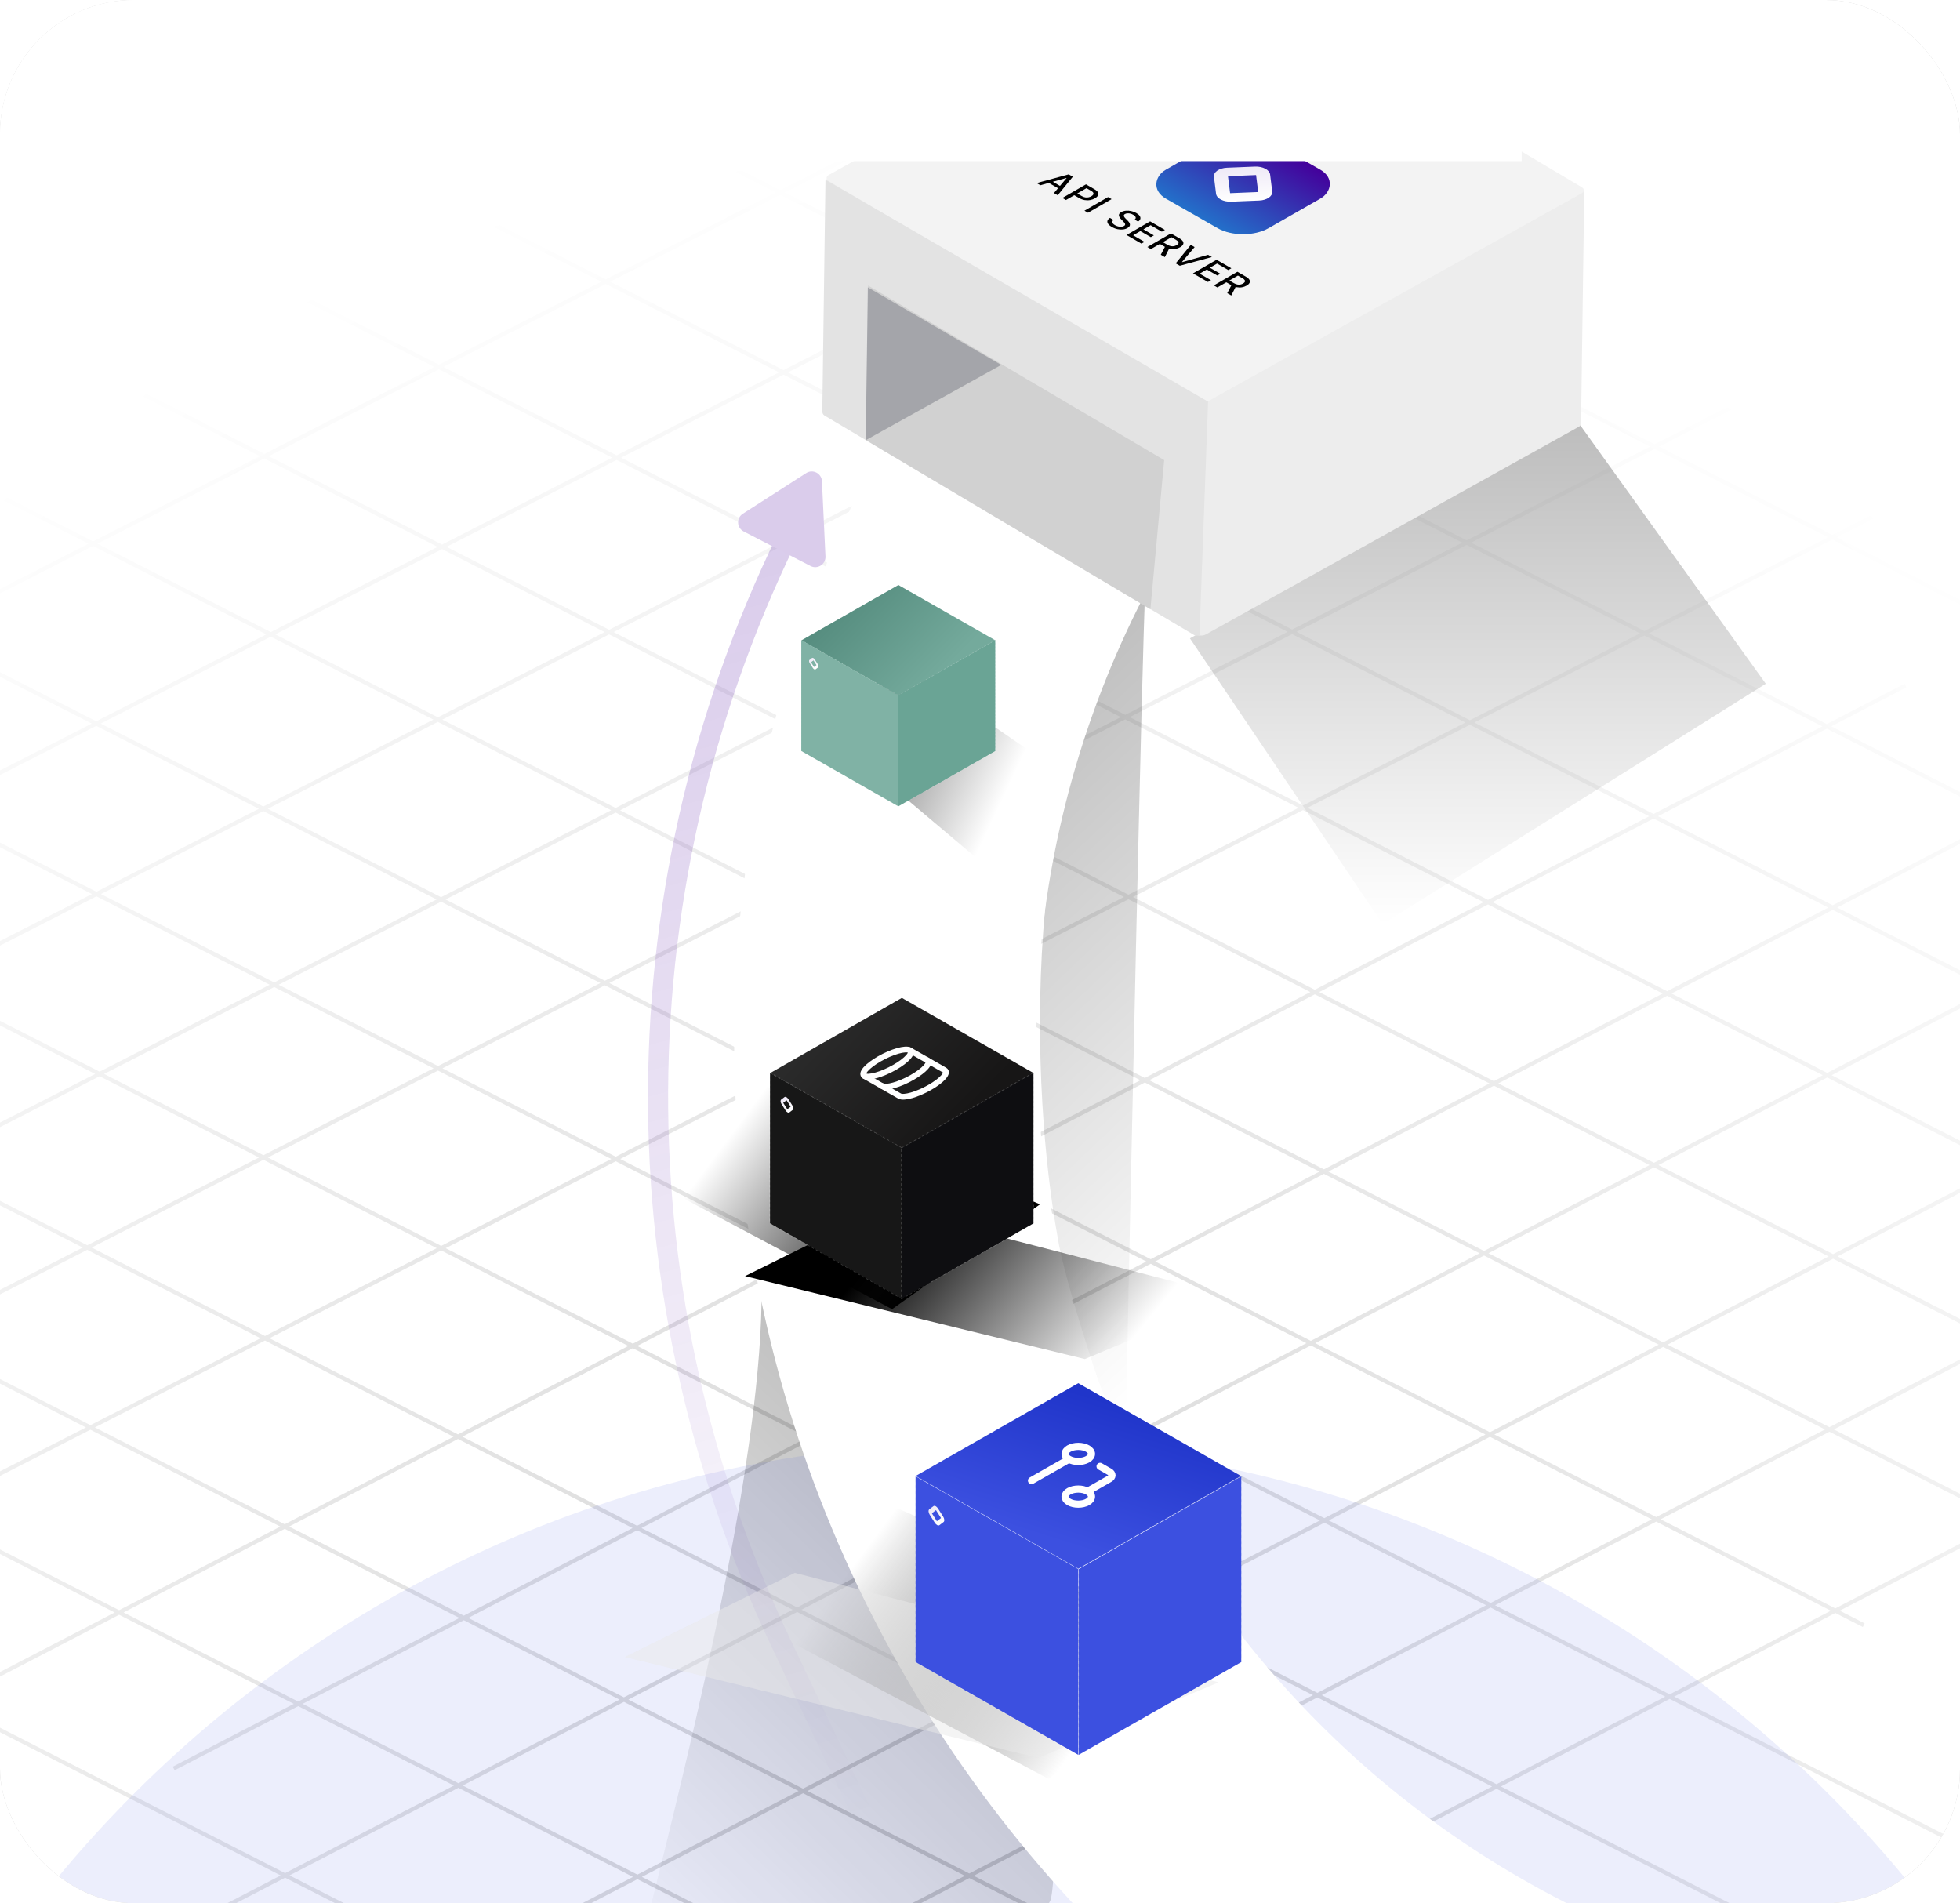 <svg xmlns="http://www.w3.org/2000/svg" xmlns:xlink="http://www.w3.org/1999/xlink" width="584" height="567" viewBox="0 0 584 567" fill="none"><g clip-path="url(#clip0_1001_648)"><rect width="584" height="567" rx="40" fill="black" fill-opacity="0.2"></rect><g clip-path="url(#clip1_1001_648)"><rect x="-10.5" width="605" height="567" rx="27" fill="white"></rect><path d="M665.465 257.529L593.78 294.723M593.78 294.723L492.826 347.104M593.78 294.723L696.686 347.212M593.78 294.723L492.709 243.172M492.826 347.104L390.576 400.157M492.826 347.104L595.732 399.592M492.826 347.104L391.756 295.552M390.576 400.157L289.623 452.537M390.576 400.157L493.482 452.645M390.576 400.157L289.506 348.605M289.623 452.537L185.908 506.35M289.623 452.537L392.529 505.025M289.623 452.537L188.552 400.985M185.908 506.35L84.954 558.73M185.908 506.35L288.814 558.838M185.908 506.35L84.837 454.798M84.954 558.73L44.488 579.727M84.954 558.73L187.861 611.218M84.954 558.73L-16.116 507.178M777.71 305.172L696.686 347.212M696.686 347.212L595.732 399.592M696.686 347.212L789.494 394.549M595.732 399.592L493.482 452.645M595.732 399.592L755.418 481.041M493.482 452.645L392.529 505.025M493.482 452.645L555.315 484.183M392.529 505.025L288.814 558.838M392.529 505.025L521.239 570.675M288.814 558.838L187.861 611.218M288.814 558.838L372.009 601.273M187.861 611.218L156.732 627.37M187.861 611.218L337.934 687.765M567.756 204.233L492.709 243.172M492.709 243.172L391.756 295.552M492.709 243.172L385.005 188.236M391.756 295.552L289.506 348.605M391.756 295.552L283.269 240.217M289.506 348.605L188.552 400.985M289.506 348.605L180.227 292.867M188.552 400.985L84.837 454.798M188.552 400.985L78.492 344.848M84.837 454.798L-16.116 507.178M84.837 454.798L-26.026 398.251M-16.116 507.178L-53.221 526.431M-16.116 507.178L-127.761 450.233M571.794 92.796L493.021 133.045M493.021 133.045L385.005 188.236M493.021 133.045L852.32 316.308M493.021 133.045L391.249 81.135M385.005 188.236L283.269 240.217M385.005 188.236L283.233 136.326M283.269 240.217L180.227 292.867M283.269 240.217L181.498 188.308M180.227 292.867L78.492 344.848M180.227 292.867L78.456 240.957M78.492 344.848L-26.026 398.251M78.492 344.848L-23.279 292.938M-26.026 398.251L-127.761 450.233M-26.026 398.251L-127.797 346.342M-127.761 450.233L-313.241 545.004M-127.761 450.233L-229.533 398.323M521.728 14.467L492.984 29.154M492.984 29.154L391.249 81.135M492.984 29.154L886.395 229.817M492.984 29.154L288.471 -75.16M391.249 81.135L283.233 136.326M391.249 81.135L288.508 28.731M283.233 136.326L181.498 188.308M283.233 136.326L180.491 83.922M181.498 188.308L78.456 240.957M181.498 188.308L78.756 135.903M78.456 240.957L-23.279 292.938M78.456 240.957L-24.286 188.552M-23.279 292.938L-127.797 346.342M-23.279 292.938L-126.021 240.534M-127.797 346.342L-229.533 398.323M-127.797 346.342L-230.539 293.937M-229.533 398.323L-363.306 466.675M-229.533 398.323L-332.274 345.919M381.221 -18.641L288.508 28.731M288.508 28.731L180.491 83.922M288.508 28.731L186.736 -23.179M180.491 83.922L78.756 135.903M180.491 83.922L78.719 32.012M78.756 135.903L-24.286 188.552M78.756 135.903L-23.016 83.994M-24.286 188.552L-126.021 240.534M-24.286 188.552L-126.058 136.643M-126.021 240.534L-230.539 293.937M-126.021 240.534L-227.793 188.624M-230.539 293.937L-332.274 345.919M-230.539 293.937L-332.311 242.028M-332.274 345.919L-503.814 433.567M-332.274 345.919L-434.046 294.009M331.155 -96.969L288.471 -75.16M288.471 -75.16L186.736 -23.179M288.471 -75.16L1.042 -221.766M186.736 -23.179L78.719 32.012M186.736 -23.179L-33.034 -135.274M78.719 32.012L-23.016 83.994M78.719 32.012L-95.859 -57.033M-23.016 83.994L-126.058 136.643M-23.016 83.994L-129.935 29.458M-126.058 136.643L-227.793 188.624M-126.058 136.643L-330.038 32.601M-227.793 188.624L-332.311 242.028M-227.793 188.624L-364.114 119.092M-332.311 242.028L-434.046 294.009M-332.311 242.028L-513.344 149.69M-434.046 294.009L-553.88 355.238M-434.046 294.009L-547.42 236.182M770.442 257.968L698.756 295.163M698.756 295.163L597.803 347.543M698.756 295.163L801.663 347.651M698.756 295.163L597.686 243.611M597.803 347.543L495.553 400.596M597.803 347.543L700.709 400.032M597.803 347.543L496.732 295.991M495.553 400.596L394.599 452.977M495.553 400.596L598.459 453.085M495.553 400.596L394.482 349.044M394.599 452.977L290.884 506.79M394.599 452.977L497.506 505.465M394.599 452.977L293.529 401.425M290.884 506.79L189.931 559.17M290.884 506.79L393.791 559.278M290.884 506.79L189.814 455.238M189.931 559.17L149.464 580.166M189.931 559.17L292.838 611.658M189.931 559.17L88.861 507.618M882.686 305.612L801.663 347.651M801.663 347.651L700.709 400.032M801.663 347.651L894.471 394.989M700.709 400.032L598.459 453.085M700.709 400.032L860.395 481.481M598.459 453.085L497.506 505.465M598.459 453.085L660.292 484.623M497.506 505.465L393.791 559.278M497.506 505.465L626.216 571.115M393.791 559.278L292.838 611.658M393.791 559.278L476.986 601.712M292.838 611.658L261.709 627.81M292.838 611.658L442.91 688.204M672.733 204.673L597.686 243.611M597.686 243.611L496.732 295.991M597.686 243.611L489.981 188.675M496.732 295.991L394.482 349.044M496.732 295.991L388.246 240.657M394.482 349.044L293.529 401.425M394.482 349.044L285.204 293.306M293.529 401.425L189.814 455.238M293.529 401.425L183.469 345.288M189.814 455.238L88.861 507.618M189.814 455.238L78.951 398.691M88.861 507.618L51.755 526.87M88.861 507.618L-22.784 450.672M676.771 93.236L597.998 133.485M597.998 133.485L489.981 188.675M597.998 133.485L957.296 316.748M597.998 133.485L496.226 81.575M489.981 188.675L388.246 240.657M489.981 188.675L388.21 136.766M388.246 240.657L285.204 293.306M388.246 240.657L286.474 188.747M285.204 293.306L183.469 345.288M285.204 293.306L183.432 241.396M183.469 345.288L78.951 398.691M183.469 345.288L81.697 293.378M78.951 398.691L-22.784 450.672M78.951 398.691L-22.821 346.781M-22.784 450.672L-208.264 545.443M-22.784 450.672L-124.556 398.763M626.705 14.907L597.961 29.593M597.961 29.593L496.226 81.575M597.961 29.593L991.372 230.256M597.961 29.593L393.448 -74.721M496.226 81.575L388.21 136.766M496.226 81.575L393.484 29.171M388.21 136.766L286.474 188.747M388.21 136.766L285.468 84.361M286.474 188.747L183.432 241.396M286.474 188.747L183.733 136.343M183.432 241.396L81.697 293.378M183.432 241.396L80.691 188.992M81.697 293.378L-22.821 346.781M81.697 293.378L-21.044 240.974M-22.821 346.781L-124.556 398.763M-22.821 346.781L-125.562 294.377M-124.556 398.763L-258.33 467.114M-124.556 398.763L-227.298 346.358M486.197 -18.201L393.484 29.171M393.484 29.171L285.468 84.361M393.484 29.171L291.713 -22.739M285.468 84.361L183.733 136.343M285.468 84.361L183.696 32.452M183.733 136.343L80.691 188.992M183.733 136.343L81.961 84.433M80.691 188.992L-21.044 240.974M80.691 188.992L-21.081 137.082M-21.044 240.974L-125.562 294.377M-21.044 240.974L-122.816 189.064M-125.562 294.377L-227.298 346.358M-125.562 294.377L-227.334 242.467M-227.298 346.358L-398.837 434.006M-227.298 346.358L-329.069 294.449M436.132 -96.53L393.448 -74.721M393.448 -74.721L291.713 -22.739M393.448 -74.721L106.019 -221.327M291.713 -22.739L183.696 32.452M291.713 -22.739L71.943 -134.835M183.696 32.452L81.961 84.433M183.696 32.452L9.117 -56.594M81.961 84.433L-21.081 137.082M81.961 84.433L-24.959 29.898M-21.081 137.082L-122.816 189.064M-21.081 137.082L-225.062 33.04M-122.816 189.064L-227.334 242.467M-122.816 189.064L-259.137 119.532M-227.334 242.467L-329.069 294.449M-227.334 242.467L-408.367 150.13M-329.069 294.449L-448.903 355.678M-329.069 294.449L-442.443 236.621" stroke="url(#paint0_radial_1001_648)" stroke-width="1.211"></path><g filter="url(#filter0_f_1001_648)"><path d="M341.287 174.27C302.527 231.334 307.641 327.248 315.043 368.072C317.065 381.831 329.344 418.218 335.231 434.692C336.801 357.081 340.211 196.342 341.287 174.27Z" fill="url(#paint1_linear_1001_648)"></path></g><g filter="url(#filter1_f_1001_648)"><path d="M226.629 374.524C264.664 431.588 320.475 524.533 313.212 565.357C311.228 579.116 183.79 640.786 183.79 640.786C151.642 695.861 232.573 464.322 226.629 374.524Z" fill="url(#paint2_linear_1001_648)"></path></g><g filter="url(#filter2_f_1001_648)"><path d="M649.275 786.742C649.275 983.871 489.47 1143.68 292.341 1143.68C95.211 1143.68 -64.594 983.871 -64.594 786.742C-64.594 589.612 95.211 429.807 292.341 429.807C489.47 429.807 649.275 589.612 649.275 786.742Z" fill="#3C50E0" fill-opacity="0.1"></path></g><g filter="url(#filter3_ii_1001_648)"><path d="M262.477 133.129C238.703 178.191 224.272 227.588 220.049 278.362C215.825 329.135 221.897 380.238 237.9 428.608C253.902 476.978 279.506 521.62 313.177 559.856C346.848 598.093 387.892 629.137 433.85 651.129C479.807 673.121 529.732 685.608 580.632 687.841C631.531 690.073 682.358 682.006 730.064 664.122C777.771 646.239 821.376 618.907 858.265 583.766C895.155 548.624 924.569 506.396 944.745 459.613L862.064 423.955C846.688 459.608 824.272 491.789 796.159 518.57C768.046 545.351 734.815 566.18 698.458 579.809C662.102 593.438 623.367 599.586 584.577 597.884C545.788 596.183 507.74 586.667 472.717 569.907C437.693 553.147 406.414 529.488 380.754 500.349C355.093 471.209 335.581 437.189 323.386 400.326C311.19 363.464 306.563 324.519 309.782 285.825C313 247.132 323.998 209.486 342.116 175.145L262.477 133.129Z" fill="white"></path></g><g filter="url(#filter4_i_1001_648)"><path d="M301.693 139.352C261.179 217.007 252.111 307.277 276.373 391.437C300.634 475.597 356.361 547.189 431.995 591.361C507.628 635.532 597.363 648.894 682.585 628.674C767.807 608.454 841.974 556.204 889.703 482.763" stroke="white" stroke-width="7" stroke-linejoin="round" stroke-dasharray="12.61 12.61"></path></g><g filter="url(#filter5_f_1001_648)"><path d="M354.552 190.179L470.152 125.707L526.132 203.698L411.978 275.3L354.552 190.179Z" fill="url(#paint3_linear_1001_648)"></path></g><g filter="url(#filter6_f_1001_648)"><path d="M225.754 322.46L186.163 347.735L265.798 390.031L309.872 358.793L225.754 322.46Z" fill="url(#paint4_linear_1001_648)"></path></g><g filter="url(#filter7_f_1001_648)"><path d="M263.63 359.566L221.988 380.177L323.241 404.89L367.464 386.381L263.63 359.566Z" fill="url(#paint5_linear_1001_648)"></path></g><rect width="45.106" height="45.106" transform="matrix(0.871 -0.497 0.871 0.497 229.431 319.704)" fill="url(#paint6_linear_1001_648)"></rect><rect x="-0.156" width="45.286" height="45.286" transform="matrix(0.871 -0.497 0.871 0.497 229.411 319.626)" stroke="white" stroke-opacity="0.24" stroke-width="0.179" stroke-dasharray="0.72 0.72"></rect><g clip-path="url(#clip2_1001_648)"><path d="M276.266 315.862C277.507 316.571 275.518 318.85 271.778 320.985C268.038 323.119 264.044 324.255 262.802 323.546" stroke="white" stroke-width="1.717" stroke-linecap="round" stroke-linejoin="round"></path><path d="M266.542 317.997C270.26 315.875 272.269 313.581 271.03 312.874C269.791 312.167 265.772 313.314 262.055 315.435C258.337 317.557 256.328 319.851 257.567 320.558C258.806 321.265 262.824 320.119 266.542 317.997Z" stroke="white" stroke-width="1.717" stroke-linecap="round" stroke-linejoin="round"></path><path d="M257.567 320.558L268.038 326.534C269.28 327.243 273.274 326.107 277.013 323.973C280.753 321.838 282.743 319.559 281.501 318.85L271.03 312.874" stroke="white" stroke-width="1.717" stroke-linecap="round" stroke-linejoin="round"></path></g><rect width="45.366" height="44.846" transform="matrix(0.866 0.494 0 1 229.431 319.618)" fill="#171717"></rect><rect x="-0.078" y="-0.134" width="45.546" height="45.025" transform="matrix(0.866 0.494 0 1 229.42 319.656)" stroke="white" stroke-opacity="0.24" stroke-width="0.179" stroke-dasharray="0.72 0.72"></rect><path fill-rule="evenodd" clip-rule="evenodd" d="M234.365 327.793L233.366 328.553L234.586 330.471L235.585 329.711L234.365 327.793ZM232.756 327.594C232.48 327.803 232.529 328.403 232.866 328.933L234.086 330.851C234.423 331.381 234.92 331.64 235.196 331.43L236.195 330.67C236.471 330.46 236.421 329.861 236.085 329.331L234.864 327.413C234.528 326.883 234.031 326.624 233.755 326.834L232.756 327.594Z" fill="url(#paint7_linear_1001_648)"></path><rect width="45.366" height="44.846" transform="matrix(0.866 -0.494 0 1 268.655 342.041)" fill="#0E0E11"></rect><rect x="-0.078" y="-0.045" width="45.546" height="45.025" transform="matrix(0.866 -0.494 0 1 268.644 342.003)" stroke="white" stroke-opacity="0.24" stroke-width="0.179" stroke-dasharray="0.72 0.72"></rect><g filter="url(#filter8_f_1001_648)"><path d="M268.895 197.722L247.735 219.178L290.298 255.084L313.855 228.566L268.895 197.722Z" fill="url(#paint8_linear_1001_648)" fill-opacity="0.5"></path></g><rect width="33.213" height="33.213" transform="matrix(0.871 -0.497 0.871 0.497 238.751 190.78)" fill="url(#paint9_linear_1001_648)"></rect><rect x="-0.115" width="33.345" height="33.345" transform="matrix(0.871 -0.497 0.871 0.497 238.736 190.723)" stroke="white" stroke-opacity="0.24" stroke-width="0.132" stroke-dasharray="0.53 0.53"></rect><rect width="14.337" height="14.337" transform="matrix(0.838 0.552 -0.836 0.555 267.956 182.994)" fill="url(#pattern0_1001_648)"></rect><rect width="33.404" height="33.021" transform="matrix(0.866 0.494 0 1 238.751 190.717)" fill="#80B2A5"></rect><rect x="-0.057" y="-0.099" width="33.536" height="33.153" transform="matrix(0.866 0.494 0 1 238.743 190.745)" stroke="white" stroke-opacity="0.24" stroke-width="0.132" stroke-dasharray="0.53 0.53"></rect><rect width="6.697" height="6.62" rx="1.655" transform="matrix(0.866 0.494 0 1 239.566 192.757)" fill="#80B2A5"></rect><path fill-rule="evenodd" clip-rule="evenodd" d="M242.384 196.736L241.649 197.296L242.547 198.708L243.283 198.148L242.384 196.736ZM241.199 196.589C240.996 196.744 241.033 197.185 241.281 197.575L242.179 198.988C242.427 199.378 242.793 199.569 242.996 199.414L243.732 198.854C243.935 198.7 243.898 198.258 243.65 197.868L242.752 196.456C242.504 196.066 242.138 195.875 241.935 196.03L241.199 196.589Z" fill="url(#paint10_linear_1001_648)"></path><rect width="33.404" height="33.021" transform="matrix(0.866 -0.494 0 1 267.631 207.227)" fill="#6AA495"></rect><rect x="-0.057" y="-0.033" width="33.536" height="33.153" transform="matrix(0.866 -0.494 0 1 267.624 207.199)" stroke="white" stroke-opacity="0.24" stroke-width="0.132" stroke-dasharray="0.53 0.53"></rect><g filter="url(#filter9_f_1001_648)"><path d="M263.724 447.79L215.569 478.532L312.43 529.977L366.038 491.982L263.724 447.79Z" fill="url(#paint11_linear_1001_648)"></path></g><g opacity="0.5" filter="url(#filter10_f_1001_648)"><path d="M236.815 468.596L186.164 493.666L309.32 523.724L363.109 501.211L236.815 468.596Z" fill="#E9E9E9"></path></g><rect width="55.667" height="55.667" transform="matrix(0.871 0.497 -0.871 0.497 321.279 412.073)" fill="url(#paint12_linear_1001_648)"></rect><rect y="-0.11" width="55.888" height="55.888" transform="matrix(0.871 0.497 -0.871 0.497 321.184 412.018)" stroke="white" stroke-opacity="0.24" stroke-width="0.221" stroke-dasharray="0.89 0.89"></rect><g clip-path="url(#clip3_1001_648)"><path d="M324.066 444.287C322.527 443.409 320.032 443.409 318.494 444.287C316.955 445.165 316.955 446.589 318.494 447.468C320.032 448.346 322.527 448.346 324.066 447.468C325.605 446.589 325.605 445.165 324.066 444.287ZM324.066 444.287L330.567 440.577C331.06 440.296 331.336 439.914 331.336 439.517C331.336 439.119 331.06 438.738 330.567 438.457L327.781 436.867M318.494 434.746L307.349 441.107M318.494 434.746C320.032 435.625 322.527 435.625 324.066 434.746C325.605 433.868 325.605 432.444 324.066 431.566C322.527 430.688 320.032 430.688 318.494 431.566C316.955 432.444 316.955 433.868 318.494 434.746Z" stroke="white" stroke-width="2.133" stroke-linecap="round" stroke-linejoin="round"></path></g><rect width="55.988" height="55.345" transform="matrix(0.866 -0.494 0 1 321.374 467.487)" fill="#3C50E0"></rect><rect x="-0.096" y="-0.056" width="56.209" height="55.567" transform="matrix(0.866 -0.494 0 1 321.361 467.439)" stroke="white" stroke-opacity="0.24" stroke-width="0.221" stroke-dasharray="0.89 0.89"></rect><rect width="55.988" height="55.345" transform="matrix(0.866 0.494 0 1 272.791 439.812)" fill="#3C50E0"></rect><rect x="-0.096" y="-0.165" width="56.209" height="55.567" transform="matrix(0.866 0.494 0 1 272.778 439.859)" stroke="white" stroke-opacity="0.24" stroke-width="0.221" stroke-dasharray="0.89 0.89"></rect><path fill-rule="evenodd" clip-rule="evenodd" d="M278.881 449.901L277.648 450.839L279.154 453.206L280.387 452.268L278.881 449.901ZM276.895 449.655C276.554 449.914 276.616 450.654 277.031 451.308L278.537 453.675C278.953 454.329 279.566 454.649 279.906 454.39L281.139 453.452C281.48 453.193 281.419 452.453 281.003 451.799L279.497 449.432C279.081 448.778 278.468 448.458 278.128 448.717L276.895 449.655Z" fill="url(#paint13_linear_1001_648)"></path><path fill-rule="evenodd" clip-rule="evenodd" d="M245.39 121.931L246.334 53.264C246.334 53.264 360.131 -1.647 361.02 -1.147L472.042 56.935L471.1 125.521C471.1 125.521 471.328 126.664 470.425 127.139L359.304 189.004C358.482 189.481 357.097 189.461 356.289 188.962L245.939 123.485C245.131 122.986 245.39 121.931 245.39 121.931Z" fill="#EDEDED"></path><path fill-rule="evenodd" clip-rule="evenodd" d="M246.919 52.132L358.04 -9.732C358.862 -10.209 360.247 -10.19 361.055 -9.691L471.323 55.785C472.132 56.285 472.12 57.098 471.299 57.575L360.26 119.359C359.438 119.836 358.053 119.817 357.245 119.318L246.894 53.922C246.086 53.422 246.097 52.609 246.919 52.132Z" fill="#F3F3F3"></path><path fill-rule="evenodd" clip-rule="evenodd" d="M359.966 119.658L357.396 189.353C356.907 189.346 356.317 189.428 355.912 189.259L245.644 123.783C244.836 123.284 245.014 122.147 245.014 122.147L245.957 53.561L359.966 119.658Z" fill="#E3E3E3"></path><path fill-rule="evenodd" clip-rule="evenodd" d="M258.681 85.083L346.876 137.071L342.774 181.519L257.948 131.1L258.681 85.083Z" fill="#C4C4C4" fill-opacity="0.6"></path><g filter="url(#filter11_f_1001_648)"><path fill-rule="evenodd" clip-rule="evenodd" d="M257.951 131.14L298.319 108.719L258.577 85.598L257.951 131.14Z" fill="#797B84" fill-opacity="0.5"></path></g><path d="M309.999 55.194L308.873 54.544L318.429 51.947L319.654 52.654L315.155 58.171L314.03 57.521L317.794 53.054L317.739 53.023L309.999 55.194ZM312.939 53.714L316.59 55.822L315.698 56.337L312.047 54.229L312.939 53.714ZM316.557 58.98L323.583 54.923L326.088 56.369C326.635 56.685 326.988 57.004 327.148 57.326C327.308 57.648 327.305 57.961 327.138 58.263C326.973 58.564 326.676 58.839 326.246 59.087C325.814 59.337 325.334 59.509 324.808 59.604C324.287 59.699 323.745 59.7 323.182 59.608C322.624 59.516 322.073 59.312 321.528 58.998L319.806 58.003L320.705 57.484L322.331 58.423C322.677 58.623 323.016 58.75 323.35 58.806C323.686 58.86 324.009 58.856 324.318 58.794C324.626 58.732 324.914 58.624 325.179 58.471C325.444 58.318 325.629 58.153 325.735 57.976C325.84 57.799 325.842 57.614 325.742 57.421C325.643 57.23 325.418 57.032 325.066 56.829L323.734 56.06L317.617 59.592L316.557 58.98ZM331.21 59.326L324.184 63.383L323.123 62.771L330.15 58.714L331.21 59.326ZM338.071 65.419C338.359 65.21 338.46 64.978 338.373 64.722C338.288 64.464 338.044 64.219 337.642 63.987C337.354 63.82 337.059 63.703 336.757 63.634C336.457 63.564 336.17 63.541 335.895 63.565C335.626 63.588 335.391 63.658 335.192 63.773C335.025 63.869 334.92 63.975 334.876 64.09C334.835 64.206 334.838 64.325 334.883 64.446C334.934 64.568 335.006 64.687 335.099 64.805C335.196 64.921 335.295 65.028 335.398 65.128L335.906 65.627C336.075 65.788 336.231 65.963 336.372 66.154C336.514 66.344 336.609 66.541 336.657 66.746C336.705 66.951 336.678 67.154 336.575 67.356C336.474 67.559 336.266 67.752 335.95 67.934C335.552 68.164 335.096 68.309 334.581 68.368C334.069 68.429 333.529 68.399 332.962 68.277C332.397 68.157 331.84 67.939 331.291 67.621C330.765 67.318 330.393 67.007 330.176 66.689C329.959 66.37 329.895 66.06 329.984 65.757C330.075 65.454 330.321 65.173 330.721 64.916L331.785 65.53C331.552 65.688 331.423 65.858 331.397 66.039C331.377 66.22 331.439 66.399 331.583 66.578C331.731 66.756 331.942 66.924 332.214 67.081C332.514 67.254 332.827 67.38 333.154 67.461C333.486 67.542 333.804 67.572 334.108 67.552C334.414 67.531 334.682 67.454 334.911 67.322C335.119 67.202 335.23 67.07 335.244 66.924C335.26 66.78 335.21 66.625 335.096 66.459C334.984 66.294 334.835 66.119 334.65 65.936L334.046 65.326C333.637 64.912 333.416 64.525 333.384 64.163C333.354 63.802 333.584 63.481 334.074 63.198C334.478 62.964 334.942 62.824 335.463 62.776C335.985 62.729 336.516 62.765 337.059 62.885C337.603 63.004 338.111 63.2 338.582 63.471C339.058 63.746 339.394 64.037 339.591 64.343C339.79 64.651 339.848 64.95 339.766 65.24C339.686 65.53 339.461 65.786 339.093 66.009L338.071 65.419ZM335.662 70.01L342.689 65.953L347.094 68.497L346.181 69.024L342.836 67.092L340.695 68.329L343.81 70.127L342.901 70.652L339.786 68.853L337.635 70.096L341.021 72.051L340.108 72.578L335.662 70.01ZM341.87 73.594L348.897 69.538L351.401 70.984C351.946 71.298 352.304 71.613 352.475 71.929C352.649 72.246 352.659 72.551 352.506 72.846C352.355 73.139 352.063 73.41 351.631 73.66C351.201 73.908 350.732 74.075 350.224 74.159C349.721 74.244 349.199 74.234 348.656 74.129C348.117 74.026 347.575 73.818 347.03 73.503L345.133 72.408L346.045 71.881L347.847 72.921C348.19 73.119 348.518 73.252 348.831 73.319C349.147 73.388 349.449 73.397 349.737 73.347C350.025 73.297 350.301 73.196 350.564 73.044C350.829 72.891 351.008 72.728 351.099 72.556C351.193 72.386 351.183 72.209 351.068 72.024C350.959 71.839 350.729 71.645 350.379 71.443L349.048 70.675L342.93 74.207L341.87 73.594ZM348.509 73.767L347.075 76.6L345.867 75.902L347.335 73.089L348.509 73.767ZM355.955 73.613L352.187 78.046L352.266 78.091L359.945 75.916L361.091 76.578L351.536 79.175L350.311 78.468L354.809 72.951L355.955 73.613ZM355.465 81.444L362.492 77.387L366.898 79.93L365.985 80.457L362.64 78.526L360.499 79.762L363.614 81.561L362.705 82.086L359.59 80.287L357.438 81.529L360.825 83.484L359.912 84.011L355.465 81.444ZM361.674 85.028L368.7 80.971L371.205 82.417C371.749 82.732 372.107 83.047 372.279 83.362C372.453 83.679 372.463 83.985 372.31 84.279C372.159 84.573 371.867 84.844 371.435 85.094C371.005 85.342 370.536 85.508 370.028 85.593C369.525 85.677 369.002 85.667 368.46 85.563C367.92 85.46 367.378 85.251 366.834 84.937L364.936 83.842L365.849 83.315L367.65 84.355C367.993 84.553 368.322 84.686 368.635 84.753C368.951 84.822 369.253 84.831 369.541 84.781C369.829 84.73 370.105 84.629 370.368 84.478C370.633 84.324 370.812 84.162 370.903 83.99C370.997 83.82 370.987 83.642 370.872 83.457C370.762 83.272 370.532 83.079 370.182 82.877L368.851 82.108L362.734 85.64L361.674 85.028ZM368.313 85.201L366.878 88.033L365.671 87.336L367.139 84.523L368.313 85.201Z" fill="black"></path><rect width="35.179" height="35.179" rx="8.719" transform="matrix(0.869 0.496 -0.869 0.496 370.389 37.416)" fill="url(#paint14_linear_1001_648)"></rect><path fill-rule="evenodd" clip-rule="evenodd" d="M374.258 52.156L365.89 52.495L366.52 57.553L374.888 57.214L374.258 52.156ZM365.575 49.966C363.264 50.06 361.532 51.268 361.706 52.665L362.336 57.723C362.51 59.12 364.524 60.176 366.835 60.082L375.203 59.743C377.513 59.649 379.246 58.441 379.072 57.044L378.442 51.986C378.268 50.589 376.253 49.533 373.943 49.627L365.575 49.966Z" fill="url(#paint15_linear_1001_648)"></path><g filter="url(#filter12_f_1001_648)"><rect x="-39.594" y="-46" width="493" height="94" fill="white"></rect></g><path d="M319.943 673.458L232.722 489.566C181.587 381.754 184.077 256.18 239.446 150.48V150.48" stroke="url(#paint16_linear_1001_648)" stroke-width="6"></path><path d="M240.216 140.937C242.191 139.67 244.798 141.016 244.907 143.36L245.956 165.776C246.066 168.12 243.597 169.704 241.512 168.627L221.575 158.327C219.49 157.25 219.353 154.32 221.328 153.053L240.216 140.937Z" fill="#DACCEB"></path></g></g><defs><filter id="filter0_f_1001_648" x="282.873" y="147.27" width="85.414" height="314.422" filterUnits="userSpaceOnUse" color-interpolation-filters="sRGB"></filter><filter id="filter1_f_1001_648" x="149.214" y="347.524" width="191.642" height="328.627" filterUnits="userSpaceOnUse" color-interpolation-filters="sRGB"></filter><filter id="filter2_f_1001_648" x="-164.594" y="329.807" width="913.869" height="913.869" filterUnits="userSpaceOnUse" color-interpolation-filters="sRGB"></filter><filter id="filter3_ii_1001_648" x="209.746" y="133.129" width="734.999" height="562.075" filterUnits="userSpaceOnUse" color-interpolation-filters="sRGB"></filter><filter id="filter4_i_1001_648" x="260.121" y="139.612" width="629.172" height="502.624" filterUnits="userSpaceOnUse" color-interpolation-filters="sRGB"></filter><filter id="filter5_f_1001_648" x="281.552" y="52.707" width="317.58" height="295.593" filterUnits="userSpaceOnUse" color-interpolation-filters="sRGB"></filter><filter id="filter6_f_1001_648" x="176.685" y="312.982" width="142.666" height="86.527" filterUnits="userSpaceOnUse" color-interpolation-filters="sRGB"></filter><filter id="filter7_f_1001_648" x="201.977" y="339.556" width="185.498" height="85.345" filterUnits="userSpaceOnUse" color-interpolation-filters="sRGB"></filter><filter id="filter8_f_1001_648" x="240.9" y="190.887" width="79.791" height="71.032" filterUnits="userSpaceOnUse" color-interpolation-filters="sRGB"></filter><pattern id="pattern0_1001_648" patternContentUnits="objectBoundingBox" width="1" height="1"><use xlink:href="#image0_1001_648" transform="translate(0.006) scale(0.001)"></use></pattern><filter id="filter9_f_1001_648" x="204.04" y="436.261" width="173.526" height="105.244" filterUnits="userSpaceOnUse" color-interpolation-filters="sRGB"></filter><filter id="filter10_f_1001_648" x="161.825" y="444.257" width="225.623" height="103.806" filterUnits="userSpaceOnUse" color-interpolation-filters="sRGB"></filter><filter id="filter11_f_1001_648" x="241.072" y="68.719" width="74.125" height="79.3" filterUnits="userSpaceOnUse" color-interpolation-filters="sRGB"></filter><filter id="filter12_f_1001_648" x="-139.594" y="-146" width="693" height="294" filterUnits="userSpaceOnUse" color-interpolation-filters="sRGB"></filter><radialGradient id="paint0_radial_1001_648" cx="0" cy="0" r="1" gradientUnits="userSpaceOnUse" gradientTransform="translate(283.339 545.826) rotate(-97.367) scale(503.786 453.662)"><stop stop-color="#D3D3D3"></stop><stop offset="1" stop-color="white"></stop></radialGradient><linearGradient id="paint1_linear_1001_648" x1="276.013" y1="191.766" x2="418" y2="341.155" gradientUnits="userSpaceOnUse"><stop stop-opacity="0.3"></stop><stop offset="1" stop-opacity="0"></stop></linearGradient><linearGradient id="paint2_linear_1001_648" x1="284.737" y1="392.02" x2="142.639" y2="538.727" gradientUnits="userSpaceOnUse"><stop stop-opacity="0.3"></stop><stop offset="1" stop-opacity="0"></stop></linearGradient><linearGradient id="paint3_linear_1001_648" x1="440.342" y1="125.707" x2="440.342" y2="275.3" gradientUnits="userSpaceOnUse"><stop stop-opacity="0.26"></stop><stop offset="1" stop-opacity="0"></stop></linearGradient><linearGradient id="paint4_linear_1001_648" x1="272.256" y1="382.587" x2="215.9" y2="340.536" gradientUnits="userSpaceOnUse"><stop></stop><stop offset="1" stop-opacity="0"></stop></linearGradient><linearGradient id="paint5_linear_1001_648" x1="334.732" y1="402.328" x2="276.506" y2="354.738" gradientUnits="userSpaceOnUse"><stop stop-opacity="0"></stop><stop offset="1"></stop></linearGradient><linearGradient id="paint6_linear_1001_648" x1="9.679" y1="-2.23948e-07" x2="22.553" y2="45.106" gradientUnits="userSpaceOnUse"><stop stop-color="#2A2A2A"></stop><stop offset="1" stop-color="#171616"></stop></linearGradient><linearGradient id="paint7_linear_1001_648" x1="233.255" y1="327.214" x2="235.998" y2="330.819" gradientUnits="userSpaceOnUse"><stop stop-color="#EEE9F7"></stop><stop offset="1" stop-color="white"></stop></linearGradient><linearGradient id="paint8_linear_1001_648" x1="293.75" y1="248.765" x2="255.336" y2="230.718" gradientUnits="userSpaceOnUse"><stop stop-opacity="0"></stop><stop offset="1"></stop></linearGradient><linearGradient id="paint9_linear_1001_648" x1="7.127" y1="-1.64899e-07" x2="16.607" y2="33.213" gradientUnits="userSpaceOnUse"><stop stop-color="#578E80"></stop><stop offset="1" stop-color="#74AA9C"></stop></linearGradient><linearGradient id="paint10_linear_1001_648" x1="241.567" y1="196.31" x2="243.587" y2="198.965" gradientUnits="userSpaceOnUse"><stop stop-color="#EEE9F7"></stop><stop offset="1" stop-color="white"></stop></linearGradient><linearGradient id="paint11_linear_1001_648" x1="320.285" y1="520.923" x2="251.738" y2="469.775" gradientUnits="userSpaceOnUse"><stop stop-color="white"></stop><stop offset="1" stop-opacity="0"></stop></linearGradient><linearGradient id="paint12_linear_1001_648" x1="11.945" y1="-2.76379e-07" x2="27.833" y2="55.667" gradientUnits="userSpaceOnUse"><stop stop-color="#2035CA"></stop><stop offset="1" stop-color="#3C50E0"></stop></linearGradient><linearGradient id="paint13_linear_1001_648" x1="277.511" y1="449.186" x2="280.897" y2="453.636" gradientUnits="userSpaceOnUse"><stop stop-color="#EEE9F7"></stop><stop offset="1" stop-color="white"></stop></linearGradient><linearGradient id="paint14_linear_1001_648" x1="17.59" y1="0" x2="17.59" y2="35.179" gradientUnits="userSpaceOnUse"><stop stop-color="#44009B"></stop><stop offset="1" stop-color="#2370CA"></stop></linearGradient><linearGradient id="paint15_linear_1001_648" x1="369.759" y1="49.796" x2="370.17" y2="59.947" gradientUnits="userSpaceOnUse"><stop stop-color="#EEE9F7"></stop><stop offset="1" stop-color="white"></stop></linearGradient><linearGradient id="paint16_linear_1001_648" x1="160.282" y1="178.938" x2="296.359" y2="679.864" gradientUnits="userSpaceOnUse"><stop stop-color="#44009B" stop-opacity="0.2"></stop><stop offset="0.725" stop-color="#44009B" stop-opacity="0"></stop></linearGradient><clipPath id="clip0_1001_648"><rect width="584" height="567" rx="40" fill="white"></rect></clipPath><clipPath id="clip1_1001_648"><rect x="-10.5" width="605" height="567" rx="27" fill="white"></rect></clipPath><clipPath id="clip2_1001_648"><rect width="23.032" height="23.032" fill="white" transform="matrix(0.871 -0.497 0.871 0.497 248.63 319.704)"></rect></clipPath><clipPath id="clip3_1001_648"><rect width="28.599" height="28.599" fill="white" transform="matrix(0.871 0.497 -0.871 0.497 321.28 425.598)"></rect></clipPath><image id="image0_1001_648" width="800" height="810" preserveAspectRatio="none"></image></defs></svg>